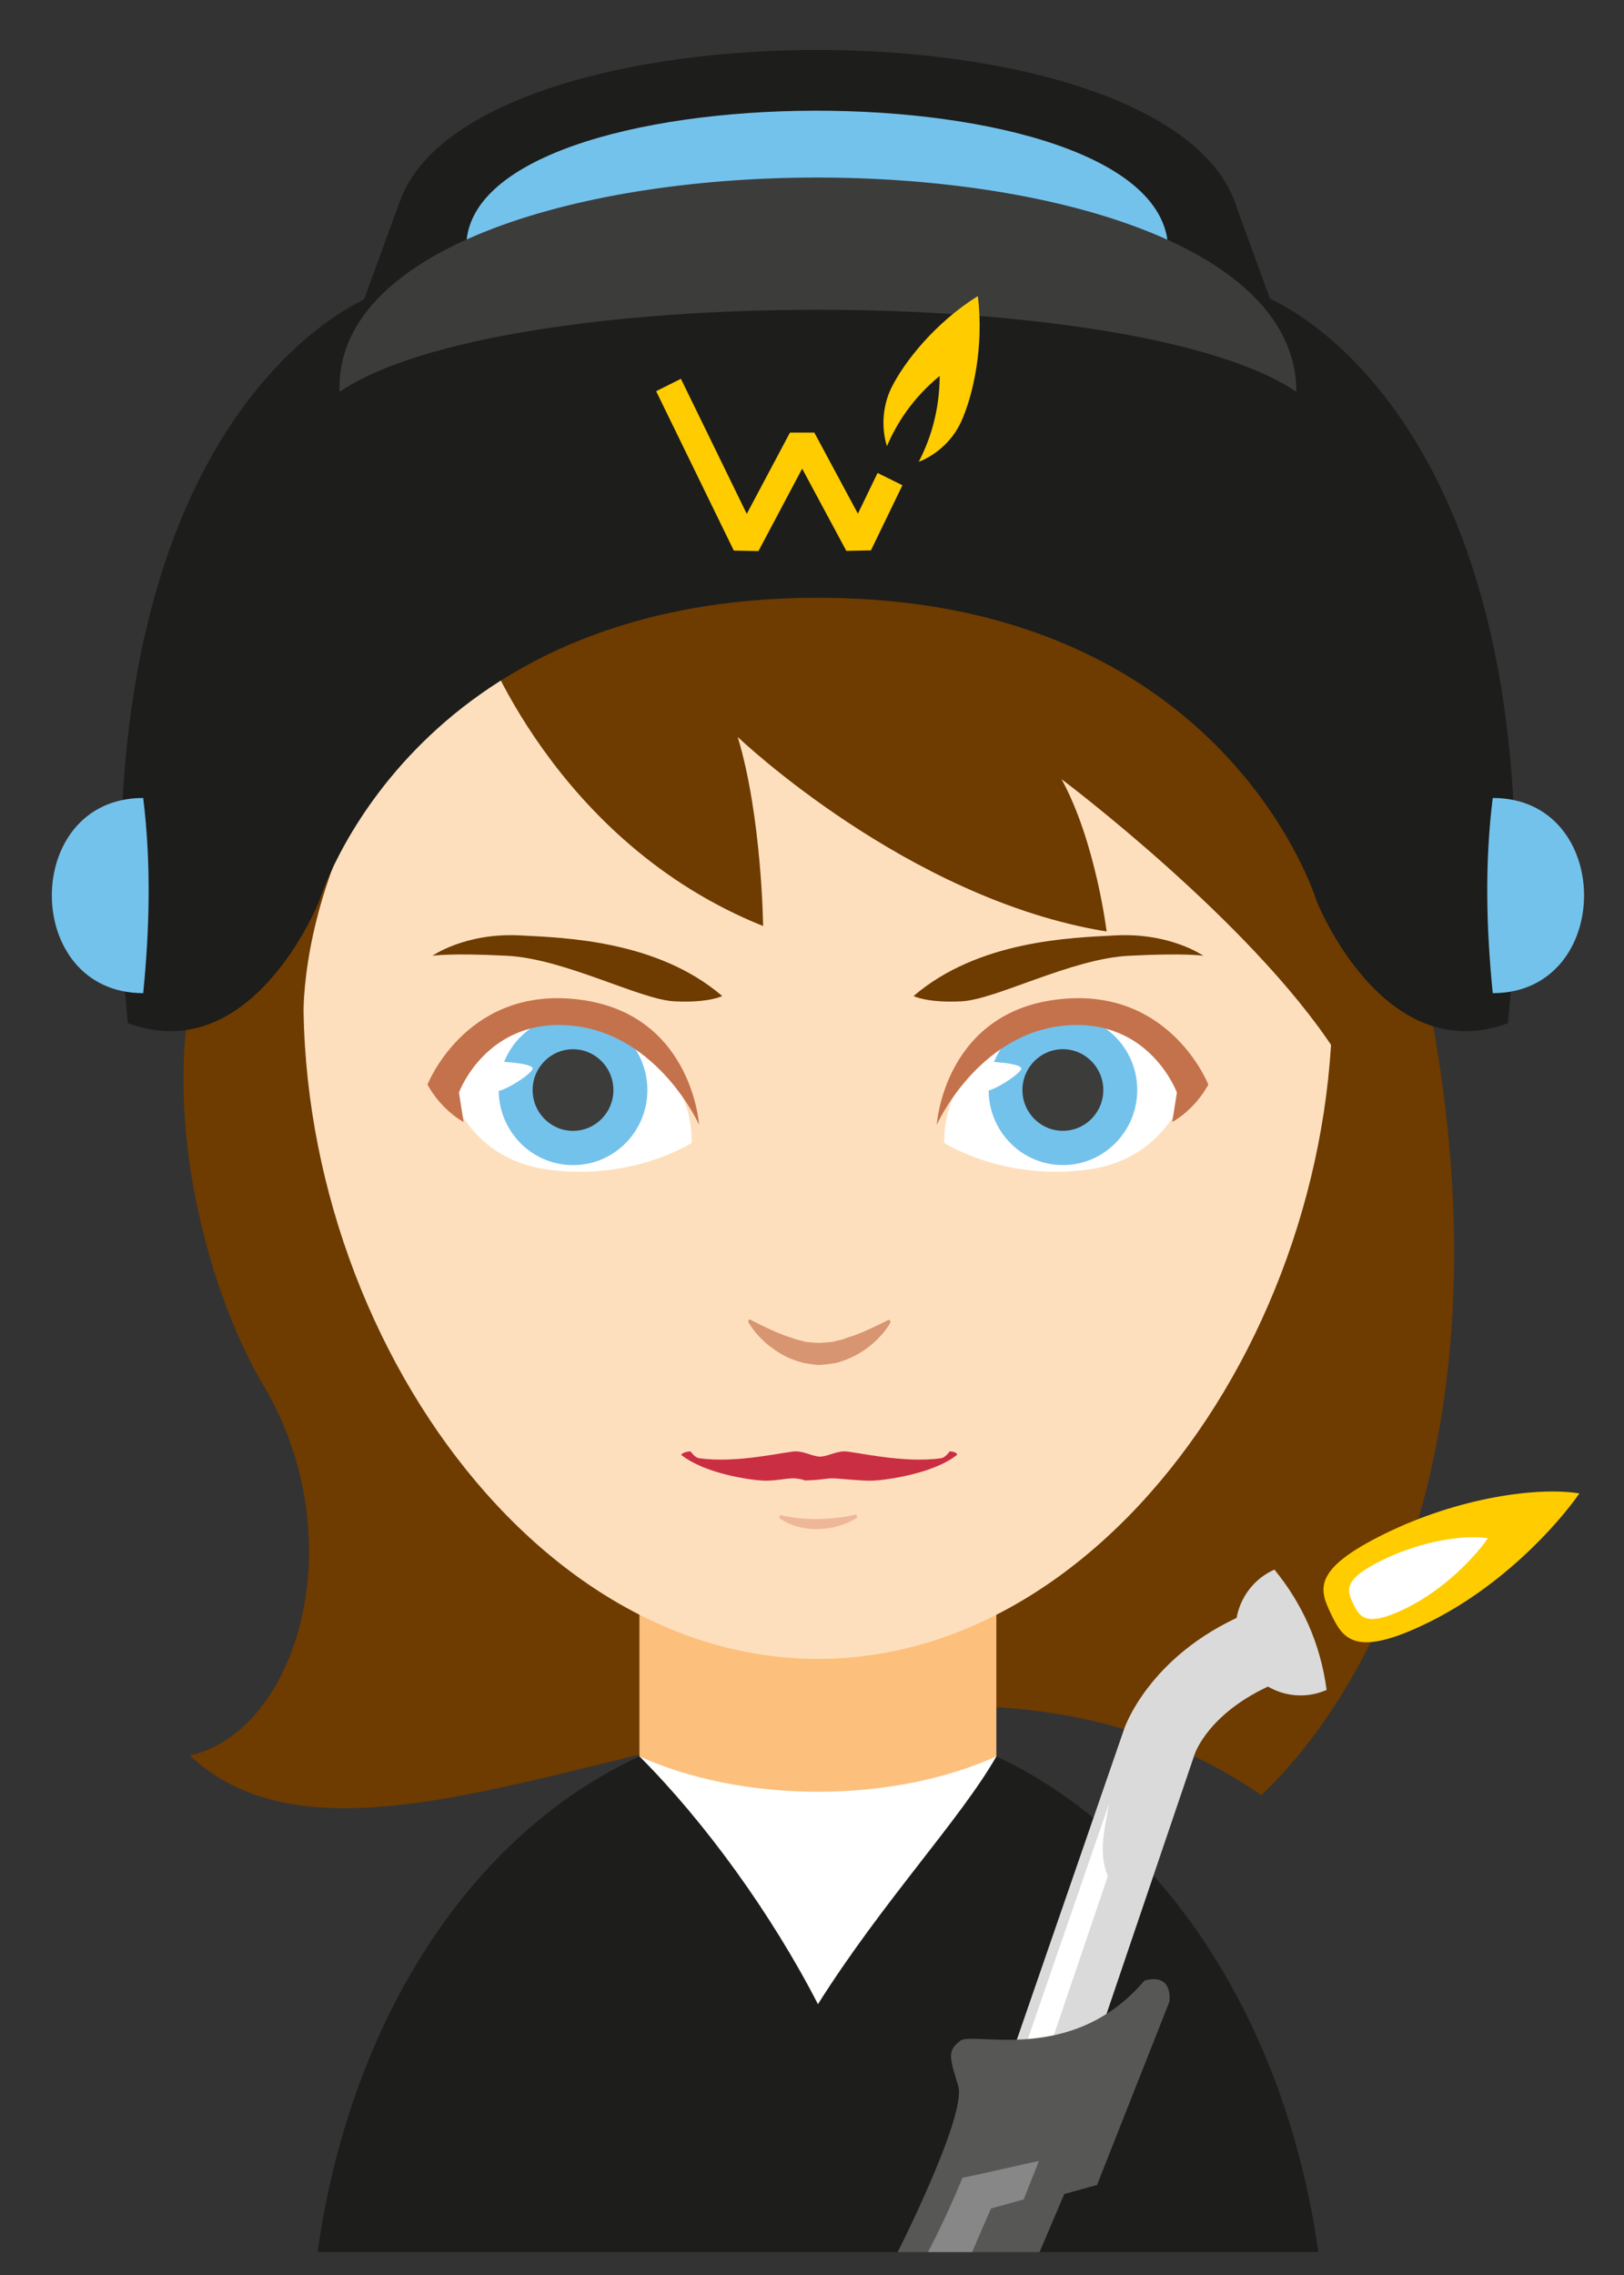<svg width="35" height="49" viewBox="0 0 35 49" fill="none" xmlns="http://www.w3.org/2000/svg">
<rect x="0" y="0" width="35" height="49" fill="#333333" stroke="none"/>
<g clip-path="url(#clip0)">
<path fill-rule="evenodd" clip-rule="evenodd" d="M5.674 29.833C7.658 33.176 6.4 37.293 4.092 37.81C8.481 41.939 19.033 33.06 27.185 38.666C29.836 36.146 33.13 29.75 30.178 18.966L27.742 19.44H7.512L5.076 18.966C2.984 22.113 4.187 27.329 5.674 29.833Z" fill="#6E3B00"/>
<path fill-rule="evenodd" clip-rule="evenodd" d="M13.781 33.833H21.473V46.165H13.781V33.833Z" fill="#FCC07C"/>
<path fill-rule="evenodd" clip-rule="evenodd" d="M6.665 19.602C5.657 27.321 10.908 35.73 17.629 35.73C24.349 35.73 29.6 27.321 28.592 19.602C26.534 11.797 17.629 12.056 17.629 12.056C17.629 12.056 8.723 11.797 6.665 19.602Z" fill="#FDDFBD"/>
<path d="M6.594 22.831C6.594 22.831 5.756 18.644 10.357 13.693C10.357 13.693 11.912 18.126 16.446 19.945C16.446 19.945 16.421 17.597 15.899 15.873C15.899 15.873 19.555 19.368 23.85 20.063C23.85 20.063 23.613 18.123 22.878 16.782C22.878 16.782 26.951 19.836 28.771 22.633C28.771 22.633 32.298 19.712 32.014 13.892C24.378 7.969 7.094 6.903 3.325 16.218C2.377 18.561 4.661 20.754 6.594 22.831Z" fill="#6E3B00"/>
<path fill-rule="evenodd" clip-rule="evenodd" d="M7.99 6.388C7.99 6.388 1.516 8.8 2.755 22.038C5.448 23.03 6.879 19.408 6.879 19.408C6.879 19.408 8.846 12.875 17.628 12.875C26.409 12.875 28.376 19.408 28.376 19.408C28.376 19.408 29.807 23.029 32.5 22.038C33.739 8.8 27.265 6.388 27.265 6.388C23.539 6.184 11.716 6.184 7.99 6.388Z" fill="#1D1D1B"/>
<path fill-rule="evenodd" clip-rule="evenodd" d="M3.086 17.187C3.259 18.588 3.226 19.99 3.086 21.391C0.466 21.391 0.456 17.187 3.086 17.187Z" fill="#73C2EC"/>
<path fill-rule="evenodd" clip-rule="evenodd" d="M32.171 17.187C31.997 18.588 32.031 19.99 32.171 21.391C34.791 21.391 34.8 17.187 32.171 17.187Z" fill="#73C2EC"/>
<path fill-rule="evenodd" clip-rule="evenodd" d="M21.473 37.83L21.559 43.68H13.867L13.781 37.83C14.839 38.307 16.175 38.592 17.627 38.592C19.079 38.592 20.415 38.307 21.473 37.83Z" fill="white"/>
<path fill-rule="evenodd" clip-rule="evenodd" d="M28.413 48.505C27.712 43.539 25.082 39.522 21.474 37.83C20.697 39.189 19.025 40.953 17.628 43.167C16.631 41.227 15.186 39.233 13.782 37.83C10.146 39.505 7.548 43.512 6.844 48.505H28.413Z" fill="#1D1D1B"/>
<path fill-rule="evenodd" clip-rule="evenodd" d="M26.669 4.513C25.35 -0.037 10.221 -0.034 8.629 4.312L8.626 4.314L7.5 7.398C9.103 6.638 10.461 6.36 10.461 6.36L17.611 6.931L24.761 6.36C24.761 6.36 26.119 6.638 27.723 7.398L26.669 4.513Z" fill="#1D1D1B"/>
<path fill-rule="evenodd" clip-rule="evenodd" d="M25.175 5.384C25.175 1.35 9.884 1.419 10.05 5.384C12.588 4.076 22.636 4.076 25.175 5.384Z" fill="#73C2EC"/>
<path fill-rule="evenodd" clip-rule="evenodd" d="M27.939 8.44C27.939 2.232 7.091 2.339 7.318 8.44C10.78 6.078 24.478 6.087 27.939 8.44Z" fill="#3C3C3B"/>
<path fill-rule="evenodd" clip-rule="evenodd" d="M28.591 36.398C27.882 36.711 27.056 36.385 26.745 35.67C26.435 34.955 26.757 34.121 27.466 33.807C28.06 34.533 28.454 35.384 28.591 36.398Z" fill="#DADADA"/>
<path d="M21.789 44.296L24.225 37.247V37.244C24.226 37.24 24.744 35.676 26.806 34.777L27.443 36.274C26.044 36.883 25.752 37.771 25.751 37.773H25.75L23.614 44.065L21.789 44.296Z" fill="#DADADA"/>
<path fill-rule="evenodd" clip-rule="evenodd" d="M22.111 44.035L22.669 43.964L23.876 40.409C23.669 39.917 23.8 39.403 23.905 38.842L22.111 44.035Z" fill="white"/>
<path fill-rule="evenodd" clip-rule="evenodd" d="M19.348 48.505C19.348 48.505 20.843 45.551 20.651 44.926C20.459 44.301 20.416 44.172 20.694 43.956C20.971 43.741 23.106 44.491 24.666 42.658C25.302 42.486 25.202 43.115 25.202 43.115L23.643 47.061L22.938 47.255L22.404 48.507H19.348V48.505Z" fill="#575756"/>
<path fill-rule="evenodd" clip-rule="evenodd" d="M20 48.505C20 48.505 20.366 47.827 20.744 46.904C21.247 46.807 21.927 46.638 22.39 46.546L22.062 47.373L21.357 47.567L20.951 48.505H20V48.505Z" fill="#878787"/>
<path fill-rule="evenodd" clip-rule="evenodd" d="M34.039 32.166C33.547 32.869 32.358 34.176 30.776 34.95C29.194 35.725 28.941 35.293 28.686 34.763C28.431 34.233 28.27 33.804 29.853 33.03C31.434 32.255 33.136 32.019 34.039 32.166Z" fill="#FFCC00"/>
<path fill-rule="evenodd" clip-rule="evenodd" d="M32.067 33.131C31.801 33.513 31.155 34.222 30.296 34.642C29.438 35.062 29.301 34.828 29.163 34.54C29.024 34.252 28.937 34.02 29.795 33.6C30.654 33.18 31.577 33.052 32.067 33.131Z" fill="white"/>
<path d="M16.84 32.638C16.84 32.638 16.848 32.64 16.858 32.642C16.869 32.644 16.887 32.648 16.908 32.652C16.952 32.66 17.014 32.671 17.088 32.683C17.124 32.687 17.164 32.692 17.208 32.698C17.25 32.702 17.295 32.706 17.341 32.708C17.387 32.713 17.435 32.714 17.484 32.716C17.532 32.719 17.582 32.716 17.631 32.718C17.681 32.716 17.73 32.715 17.779 32.713C17.828 32.709 17.876 32.706 17.922 32.703C17.969 32.696 18.014 32.693 18.057 32.689C18.099 32.684 18.139 32.677 18.177 32.672C18.215 32.666 18.25 32.664 18.281 32.657C18.311 32.651 18.338 32.642 18.36 32.638C18.405 32.632 18.432 32.624 18.432 32.624H18.435C18.453 32.624 18.472 32.642 18.473 32.663C18.475 32.677 18.467 32.693 18.456 32.7C18.456 32.7 18.433 32.715 18.391 32.737C18.349 32.759 18.291 32.792 18.214 32.819C18.176 32.831 18.136 32.85 18.091 32.862C18.047 32.873 18 32.888 17.951 32.899C17.9 32.906 17.849 32.915 17.796 32.923C17.742 32.928 17.688 32.932 17.634 32.934C17.579 32.932 17.525 32.935 17.472 32.929C17.419 32.925 17.366 32.92 17.316 32.909C17.265 32.903 17.218 32.889 17.172 32.877C17.127 32.864 17.085 32.85 17.048 32.834C16.971 32.805 16.912 32.771 16.871 32.747C16.85 32.733 16.835 32.723 16.824 32.715C16.814 32.706 16.808 32.702 16.808 32.702C16.793 32.69 16.79 32.667 16.802 32.651C16.811 32.638 16.827 32.634 16.84 32.638Z" fill="#EFB799"/>
<path d="M19.183 28.495C19.183 28.495 19.157 28.546 19.099 28.627C19.04 28.707 18.951 28.814 18.825 28.924C18.701 29.035 18.538 29.149 18.343 29.24C18.245 29.286 18.133 29.324 18.022 29.355C17.905 29.375 17.769 29.394 17.656 29.399L17.636 29.398L17.601 29.397L17.597 29.396L17.587 29.395L17.548 29.39L17.472 29.38C17.419 29.372 17.376 29.369 17.315 29.355C17.194 29.322 17.064 29.278 16.968 29.232C16.872 29.184 16.78 29.134 16.702 29.077C16.623 29.022 16.55 28.969 16.489 28.911C16.239 28.689 16.133 28.482 16.133 28.482L16.129 28.474C16.12 28.456 16.127 28.434 16.144 28.426C16.155 28.42 16.167 28.42 16.177 28.426C16.177 28.426 16.222 28.449 16.302 28.49C16.381 28.533 16.498 28.585 16.634 28.649C16.702 28.685 16.779 28.711 16.857 28.744C16.936 28.779 17.024 28.796 17.108 28.832C17.195 28.864 17.279 28.876 17.365 28.901C17.454 28.914 17.581 28.921 17.655 28.924C17.752 28.918 17.84 28.913 17.933 28.903C18.024 28.879 18.116 28.865 18.202 28.834C18.287 28.799 18.374 28.779 18.453 28.747C18.532 28.714 18.61 28.688 18.677 28.654C18.813 28.589 18.931 28.539 19.01 28.497C19.09 28.456 19.137 28.433 19.137 28.433C19.156 28.424 19.178 28.432 19.187 28.45C19.194 28.461 19.193 28.474 19.187 28.485L19.183 28.495Z" fill="#D89571"/>
<path d="M20.466 31.26C20.466 31.26 20.379 31.393 20.287 31.407C19.459 31.53 18.372 31.251 18.185 31.26C18.001 31.268 17.827 31.37 17.675 31.374C17.523 31.37 17.349 31.268 17.165 31.26C16.978 31.251 15.89 31.53 15.062 31.407C14.971 31.393 14.884 31.26 14.884 31.26C14.722 31.268 14.678 31.333 14.678 31.333C15.198 31.749 16.193 31.879 16.443 31.89C16.692 31.902 16.933 31.841 17.084 31.841C17.214 31.841 17.342 31.878 17.342 31.887V31.89C17.342 31.89 17.337 31.89 17.342 31.889C17.347 31.89 17.342 31.89 17.342 31.89V31.887C17.703 31.878 17.803 31.841 17.932 31.841C18.084 31.841 18.572 31.902 18.822 31.89C19.071 31.88 20.11 31.749 20.629 31.333C20.629 31.333 20.628 31.267 20.466 31.26Z" fill="#CA2E42"/>
<path d="M22.673 21.951C22.673 21.951 20.331 22.535 20.35 24.617C20.35 24.617 21.627 25.443 23.451 25.191C25.275 24.94 25.604 23.31 25.604 23.31C25.604 23.31 24.857 21.72 22.673 21.951Z" fill="white"/>
<path d="M24.509 23.477C24.509 24.369 23.792 25.094 22.908 25.094C22.023 25.094 21.307 24.37 21.307 23.477C21.307 22.585 22.023 21.861 22.908 21.861C23.793 21.861 24.509 22.585 24.509 23.477Z" fill="#73C2EC"/>
<path d="M21.206 22.861C21.206 22.861 22.094 22.887 22.004 23.038C21.915 23.19 21.216 23.627 21.137 23.479C21.057 23.33 21.078 22.926 21.206 22.861Z" fill="white"/>
<path d="M23.778 23.478C23.778 23.962 23.388 24.356 22.906 24.356C22.425 24.356 22.035 23.962 22.035 23.478C22.035 22.993 22.425 22.598 22.906 22.598C23.387 22.599 23.778 22.993 23.778 23.478Z" fill="#3C3C3B"/>
<path d="M20.189 24.225C20.189 24.225 21.061 22.281 22.922 22.092C24.767 21.905 25.364 23.531 25.364 23.531L25.264 24.166C25.264 24.166 25.733 23.924 26.042 23.361C26.042 23.361 25.249 21.333 22.961 21.51C20.349 21.709 20.189 24.225 20.189 24.225Z" fill="#C4724C"/>
<path d="M12.584 21.951C12.584 21.951 14.926 22.535 14.907 24.617C14.907 24.617 13.63 25.443 11.806 25.191C9.981 24.94 9.652 23.31 9.652 23.31C9.652 23.31 10.4 21.72 12.584 21.951Z" fill="white"/>
<path d="M10.748 23.479C10.748 24.37 11.464 25.095 12.35 25.095C13.235 25.095 13.952 24.371 13.952 23.479C13.952 22.585 13.235 21.862 12.35 21.862C11.464 21.861 10.748 22.585 10.748 23.479Z" fill="#73C2EC"/>
<path d="M10.676 22.861C10.676 22.861 11.563 22.887 11.473 23.038C11.384 23.19 10.687 23.627 10.606 23.479C10.526 23.33 10.546 22.926 10.676 22.861Z" fill="white"/>
<path d="M11.479 23.479C11.479 23.963 11.868 24.357 12.35 24.357C12.831 24.357 13.22 23.963 13.22 23.479C13.22 22.994 12.831 22.599 12.35 22.599C11.868 22.599 11.479 22.993 11.479 23.479Z" fill="#3C3C3B"/>
<path d="M15.066 24.225C15.066 24.225 14.195 22.281 12.334 22.092C10.488 21.905 9.891 23.531 9.891 23.531L9.991 24.166C9.991 24.166 9.522 23.924 9.213 23.361C9.213 23.361 10.006 21.333 12.293 21.51C14.907 21.709 15.066 24.225 15.066 24.225Z" fill="#C4724C"/>
<path d="M19.689 21.453C19.689 21.453 19.98 21.605 20.723 21.567C21.465 21.529 23.084 20.65 24.324 20.586C25.564 20.522 25.934 20.586 25.934 20.586C25.934 20.586 25.229 20.087 24.048 20.147C23.075 20.197 21.085 20.256 19.689 21.453Z" fill="#6E3B00"/>
<path d="M15.565 21.453C15.565 21.453 15.274 21.605 14.532 21.567C13.79 21.529 12.17 20.65 10.931 20.586C9.691 20.522 9.32 20.586 9.32 20.586C9.32 20.586 10.025 20.087 11.207 20.147C12.179 20.197 14.169 20.256 15.565 21.453Z" fill="#6E3B00"/>
<path fill-rule="evenodd" clip-rule="evenodd" d="M21.074 6.377C20.151 6.952 19.487 7.798 19.214 8.347C18.991 8.799 19.011 9.283 19.115 9.61C19.33 9.104 19.68 8.566 20.252 8.097C20.248 8.845 20.054 9.46 19.8 9.947C20.118 9.825 20.507 9.539 20.717 9.077C20.971 8.517 21.209 7.465 21.074 6.377ZM16.346 11.869L15.815 11.859L14.141 8.426L14.675 8.159L16.094 11.068L17.025 9.318L17.55 9.317L18.489 11.064L18.913 10.187L19.449 10.451L18.77 11.854L18.24 11.865L17.288 10.094L16.346 11.869Z" fill="#FFCC00"/>
</g>
<defs>
<clipPath id="clip0">
<rect width="34" height="48" fill="white" transform="translate(0.746 0.832)"/>
</clipPath>
</defs>
</svg>

